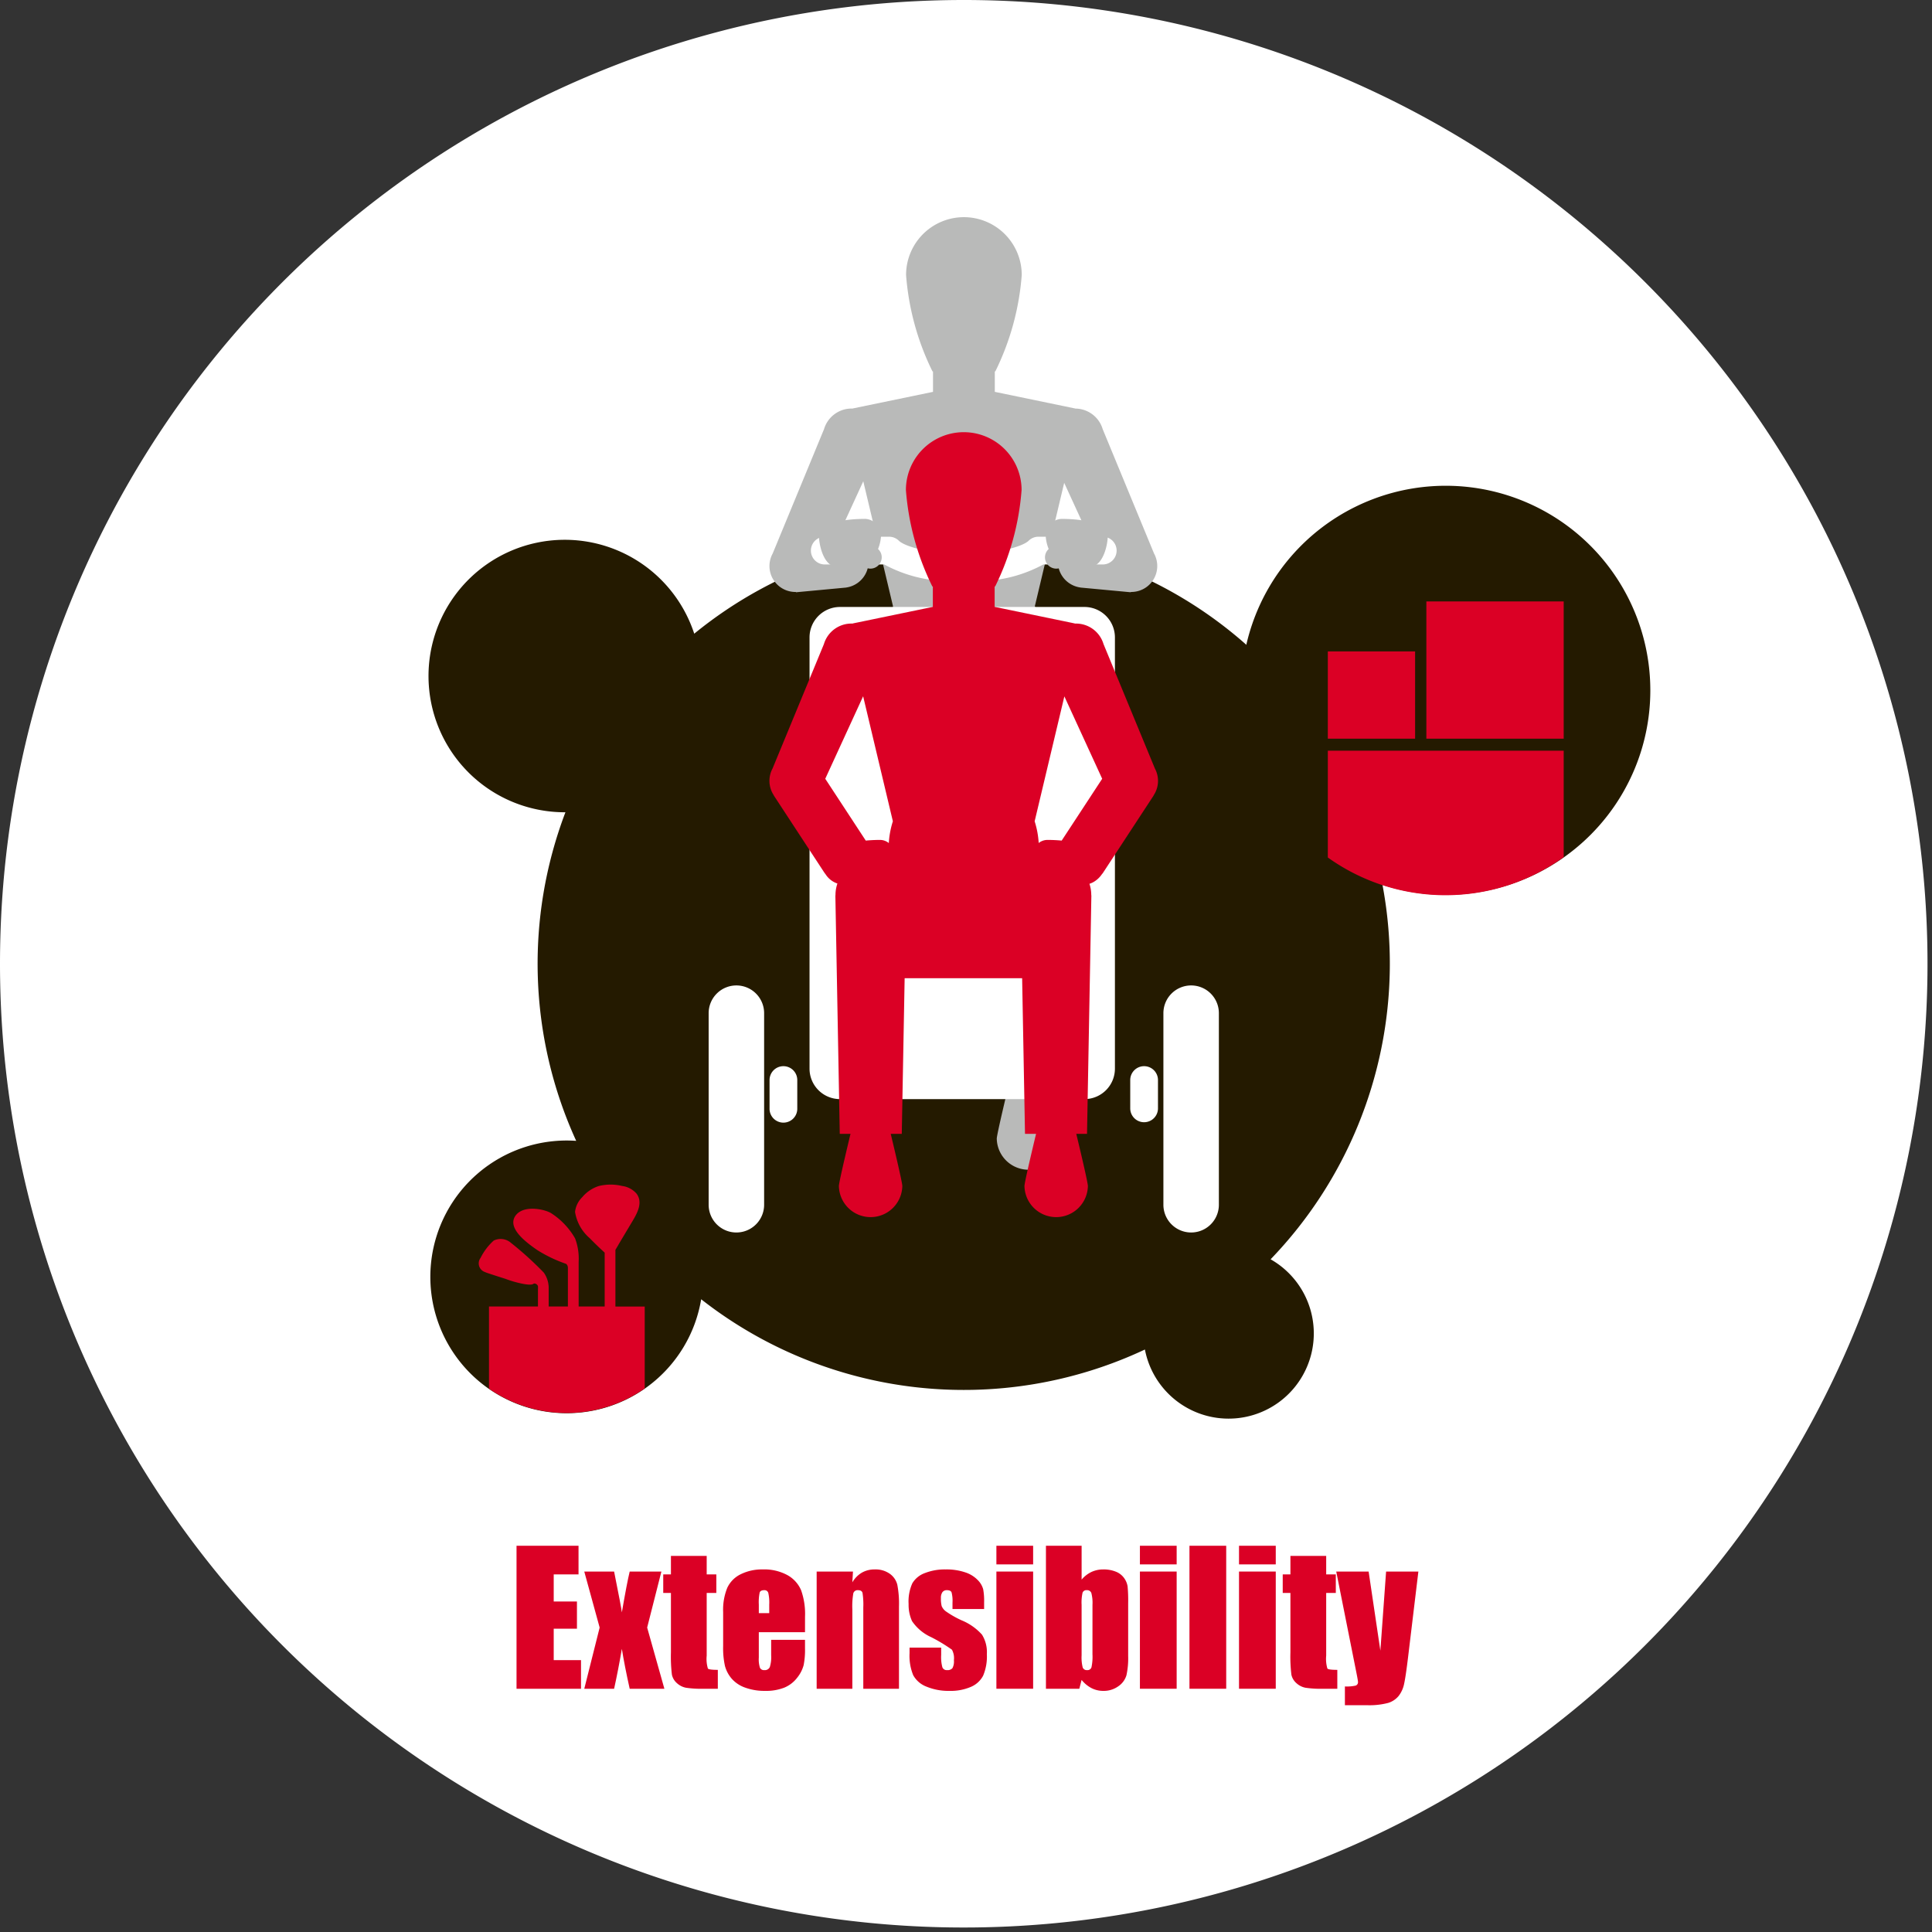 <svg xmlns="http://www.w3.org/2000/svg" viewBox="0 0 161 161"><rect x="0" y="0" width="161" height="161" fill="#333333" stroke="none"/><path d="M0,80.312A80.313,80.313,0,1,0,80.311,0,80.316,80.316,0,0,0,0,80.312Z" style="fill:#fff"/><path d="M43.044,128.813h5.167V131.198H46.143v2.26h1.936v2.267H46.143V138.345h2.274v2.385h-5.373Z" style="fill:#db0025"/><path d="M55.116,130.963l-1.186,4.667,1.436,5.101H52.475q-.431-1.933-.653-3.327-.297,1.741-.646,3.327H48.69l1.281-5.101-1.281-4.667h2.486q.601,2.995.646,3.4.431-2.5.653-3.4Z" style="fill:#db0025"/><path d="M58.891,129.66V131.198h.803v1.546h-.803v5.226a2.805,2.805,0,0,0,.1,1.075c.066.074.342.11.828.11v1.575H58.62a8.606,8.606,0,0,1-1.45-.084,1.546,1.546,0,0,1-.766-.39,1.296,1.296,0,0,1-.412-.699,12.435,12.435,0,0,1-.081-1.851v-4.961H55.27V131.198h.641v-1.538Z" style="fill:#db0025"/><path d="M67.084,136.019H63.234v2.112a2.351,2.351,0,0,0,.096.854.371.371,0,0,0,.368.191.447.447,0,0,0,.453-.254,2.778,2.778,0,0,0,.113-.982v-1.288H67.084v.721a6.45,6.45,0,0,1-.114,1.391,2.841,2.841,0,0,1-.533,1.038,2.6,2.6,0,0,1-1.064.828,4.118,4.118,0,0,1-1.615.276,4.691,4.691,0,0,1-1.663-.272,2.66,2.66,0,0,1-1.122-.747,2.708,2.708,0,0,1-.557-1.045,6.778,6.778,0,0,1-.154-1.66v-2.848a4.853,4.853,0,0,1,.346-2.021,2.38,2.38,0,0,1,1.134-1.134,3.999,3.999,0,0,1,1.811-.394,4.053,4.053,0,0,1,2.065.475,2.619,2.619,0,0,1,1.141,1.259,5.913,5.913,0,0,1,.327,2.205Zm-2.981-1.59v-.714a3.621,3.621,0,0,0-.08-.979.321.321,0,0,0-.332-.221c-.205,0-.334.063-.383.188a3.925,3.925,0,0,0-.073,1.012v.714Z" style="fill:#db0025"/><path d="M71.081,130.963l-.053.9a2.241,2.241,0,0,1,.792-.808,2.123,2.123,0,0,1,1.078-.269,2.042,2.042,0,0,1,1.251.361,1.6,1.6,0,0,1,.626.909,8.346,8.346,0,0,1,.14,1.829v6.845H71.941v-6.764a6.421,6.421,0,0,0-.065-1.229q-.067-.221-.369-.221a.366.366,0,0,0-.396.254,6.306,6.306,0,0,0-.082,1.358v6.602H68.055v-9.767Z" style="fill:#db0025"/><path d="M82.01,134.083H79.375v-.53a2.802,2.802,0,0,0-.078-.857c-.051-.12-.18-.181-.387-.181a.441.441,0,0,0-.375.166.814.814,0,0,0-.125.497,2.54,2.54,0,0,0,.062.659,1.044,1.044,0,0,0,.375.46,8.183,8.183,0,0,0,1.285.729,4.667,4.667,0,0,1,1.699,1.192,2.747,2.747,0,0,1,.406,1.626,4.081,4.081,0,0,1-.311,1.8,2.052,2.052,0,0,1-1.033.935,4.229,4.229,0,0,1-1.748.328,4.807,4.807,0,0,1-1.939-.354,2.117,2.117,0,0,1-1.107-.957,4.246,4.246,0,0,1-.303-1.826V137.3h2.635v.618a3.243,3.243,0,0,0,.1,1.023.385.385,0,0,0,.395.235.532.532,0,0,0,.441-.158,1.178,1.178,0,0,0,.125-.666,1.485,1.485,0,0,0-.162-.876,13.796,13.796,0,0,0-1.729-1.045,3.825,3.825,0,0,1-1.597-1.336,3.27,3.27,0,0,1-.287-1.424,3.69,3.69,0,0,1,.309-1.726,2.006,2.006,0,0,1,1.049-.857,4.528,4.528,0,0,1,1.719-.302,4.873,4.873,0,0,1,1.652.247,2.537,2.537,0,0,1,1.045.651,1.738,1.738,0,0,1,.441.751,5.339,5.339,0,0,1,.078,1.082Z" style="fill:#db0025"/><path d="M86.094,128.813v1.553H83.033v-1.553Zm0,2.149v9.767H83.033v-9.767Z" style="fill:#db0025"/><path d="M90.135,128.813v2.821a2.455,2.455,0,0,1,.82-.638,2.309,2.309,0,0,1,.982-.21,2.691,2.691,0,0,1,1.061.191,1.527,1.527,0,0,1,.685.537,1.628,1.628,0,0,1,.283.677,12.618,12.618,0,0,1,.048,1.413v4.402a6.566,6.566,0,0,1-.144,1.601,1.679,1.679,0,0,1-.673.913,2.08,2.08,0,0,1-1.26.387,2.133,2.133,0,0,1-.975-.229,2.595,2.595,0,0,1-.828-.686l-.191.738H87.162v-11.916Zm.905,4.924a3.198,3.198,0,0,0-.096-.99.367.367,0,0,0-.375-.232.339.339,0,0,0-.354.203,3.715,3.715,0,0,0-.081,1.02v4.21a3.362,3.362,0,0,0,.092,1.008.357.357,0,0,0,.365.221.347.347,0,0,0,.363-.228,4.155,4.155,0,0,0,.085-1.097Z" style="fill:#db0025"/><path d="M98.055,128.813v1.553h-3.062v-1.553Zm0,2.149v9.767h-3.062v-9.767Z" style="fill:#db0025"/><path d="M102.184,128.813v11.916h-3.062v-11.916Z" style="fill:#db0025"/><path d="M106.313,128.813v1.553h-3.062v-1.553Zm0,2.149v9.767h-3.062v-9.767Z" style="fill:#db0025"/><path d="M110.516,129.66V131.198h.802v1.546h-.802v5.226a2.839,2.839,0,0,0,.099,1.075q.1.111.828.11v1.575h-1.2a8.6,8.6,0,0,1-1.449-.084,1.546,1.546,0,0,1-.766-.39,1.296,1.296,0,0,1-.412-.699,12.293,12.293,0,0,1-.081-1.851v-4.961h-.641V131.198h.641v-1.538Z" style="fill:#db0025"/><path d="M118.198,130.963l-.85,7.066q-.202,1.678-.338,2.289a2.452,2.452,0,0,1-.453,1.008,1.826,1.826,0,0,1-.879.585,6.187,6.187,0,0,1-1.799.188h-1.804v-1.561a3.442,3.442,0,0,0,.892-.07.296.296,0,0,0,.199-.313q0-.117-.184-1.023l-1.629-8.17h2.699l.979,6.595.477-6.595Z" style="fill:#db0025"/><path d="M128.017,72.815a17.046,17.046,0,1,1,7.749-22.828A17.037,17.037,0,0,1,128.017,72.815Z" style="fill:#241a00"/><path d="M105.883,104.942A35.506,35.506,0,0,0,57.853,52.808a11.353,11.353,0,1,0-10.734,14.881,35.51,35.51,0,0,0,.897,27.382,11.362,11.362,0,1,0,10.415,13.201,35.479,35.479,0,0,0,36.978,4.188,7.101,7.101,0,1,0,10.474-7.519Z" style="fill:#241a00"/><path d="M96.171,46.128l-0-0.0 0-0L91.889,35.758a2.399,2.399,0,0,0-.186-.451L91.7,35.3h0a2.397,2.397,0,0,0-2.118-1.252v-.011L82.9,32.654V30.951h.043a21.87,21.87,0,0,0,2.202-8.034,4.819,4.819,0,0,0-9.639,0,21.888,21.888,0,0,0,2.201,8.034h.043v1.704l-6.681,1.382v.011a2.392,2.392,0,0,0-2.398,1.71L64.39,46.127l0.0 0-0.0 0a2.162,2.162,0,0,0,1.934,3.204l.004.025,4.071-.381c.025-.002.049-.004.074-.007l.045-.004-.001-.004a2.171,2.171,0,1,0-.618-4.298l-.053.005,2.094-4.561L74.418,50.522l-0.0.001h-.001a30.002,30.002,0,0,0-.668,4.807,2.934,2.934,0,0,0-1.94,2.768h-.01l.366,22.353h.895s-.967,5.848-.967,6.359c0,2.107,1.184,3.816,2.642,3.816,1.46,0,2.643-1.709,2.643-3.816,0-.512-.966-6.359-.966-6.359h.921l.28-17.071a3.219,3.219,0,0,0,1.241-.86c.475-.005.967-.01,1.473-.01.306,0,.606.002.903.005l1.519,6.075.36,21.95h.921s-.966,3.996-.966,4.346a2.643,2.643,0,0,0,5.285,0c0-.349-.967-4.346-.967-4.346h.895l.366-22.353h-.01a2.929,2.929,0,0,0-.066-.602l.023-.005-1.216-6.734a2.342,2.342,0,0,0,.043-.413c-.065.039-.829-9.563-1.181-9.909h0l-0-.001,2.447-10.287,2.034,4.43-.053-.005A2.155,2.155,0,0,0,89.3,44.89a2.173,2.173,0,0,0,.743,4.069l-.001.004.045.004c.025.003.049.005.074.007l4.071.381.004-.025a2.162,2.162,0,0,0,1.934-3.204Z" style="fill:#b9bab9"/><path d="M87.419,60.372c0,.021-.005.038-.005.059C87.417,60.43,87.419,60.415,87.419,60.372Z" style="fill:#b9bab9"/><path d="M61.365,82.12a2.311,2.311,0,0,0-2.311,2.311V100.396a2.311,2.311,0,1,0,4.623,0V84.431A2.311,2.311,0,0,0,61.365,82.12Z" style="fill:#fff"/><path d="M86.942,47.039h4.954a1.156,1.156,0,0,0,0-2.312H86.533a1.157,1.157,0,0,0-.813.334c-.457.452-2.437,1.089-5.407,1.089-2.969,0-4.949-.637-5.407-1.089a1.157,1.157,0,0,0-.813-.334H68.731a1.156,1.156,0,0,0,0,2.312h4.954a11.457,11.457,0,0,0,5.473,1.388v2.154H69.992a2.538,2.538,0,0,0-2.531,2.531v35.949a2.538,2.538,0,0,0,2.531,2.531H90.379a2.538,2.538,0,0,0,2.531-2.531v-35.949a2.538,2.538,0,0,0-2.531-2.531H81.469v-2.154A11.458,11.458,0,0,0,86.942,47.039Z" style="fill:#fff"/><path d="M65.285,88.848A1.156,1.156,0,0,0,64.129,90.004V92.363a1.156,1.156,0,1,0,2.311,0V90.004A1.156,1.156,0,0,0,65.285,88.848Z" style="fill:#fff"/><path d="M99.261,82.12A2.311,2.311,0,0,0,96.95,84.431V100.396a2.311,2.311,0,1,0,4.623,0V84.431A2.311,2.311,0,0,0,99.261,82.12Z" style="fill:#fff"/><path d="M95.342,88.848a1.156,1.156,0,0,0-1.156,1.156V92.363a1.156,1.156,0,1,0,2.312,0V90.004A1.156,1.156,0,0,0,95.342,88.848Z" style="fill:#fff"/><path d="M96.243,64.046l-0-0h0L91.961,53.676a2.391,2.391,0,0,0-2.392-1.71V51.955l-6.682-1.382v-1.703h.043a21.874,21.874,0,0,0,2.202-8.035,4.819,4.819,0,0,0-9.639,0,21.89,21.89,0,0,0,2.201,8.035h.043v1.703L71.057,51.955v.011a2.392,2.392,0,0,0-2.398,1.71L64.378,64.045h0l-0.0 0a2.17,2.17,0,0,0,.111,2.236l-.008.005,4.272,6.522.011-.007a1.877,1.877,0,0,0,1.02.826,2.94,2.94,0,0,0-.16.982h-.01l.366,19.88h.895s-.967,3.997-.967,4.346a2.643,2.643,0,0,0,5.285,0c0-.35-.966-4.346-.966-4.346h.921l.239-12.97h9.791l.239,12.97h.921s-.966,3.996-.966,4.346a2.643,2.643,0,0,0,5.285,0c0-.349-.967-4.346-.967-4.346h.895L90.948,74.611H90.938a2.945,2.945,0,0,0-.151-.961,2.085,2.085,0,0,0,.294-.122,2.15,2.15,0,0,0,.776-.725l.011.007,4.272-6.522-.008-.005A2.17,2.17,0,0,0,96.243,64.046ZM71.928,58.023l2.478,10.417-0.0.001h-.001a7.416,7.416,0,0,0-.338,1.813,1.177,1.177,0,0,0-.739-.261c-.386,0-.787.02-1.181.056l-3.375-5.152ZM88.474,70.049c-.394-.037-.795-.056-1.181-.056a1.178,1.178,0,0,0-.735.257,7.381,7.381,0,0,0-.338-1.81h.001l-0-.001,2.476-10.408,3.152,6.866Z" style="fill:#db0025"/><path d="M88.444,43.241a1.392,1.392,0,0,0-1.303,1.409,3.464,3.464,0,0,0,.249,1.103.936.936,0,0,0-.308.689.945.945,0,0,0,.945.945.934.934,0,0,0,.628-.25,4.35,4.35,0,0,0,2.475.047c.872-.331,1.183-1.853,1.183-2.534C92.313,43.581,90.203,43.241,88.444,43.241Z" style="fill:#b9bab9"/><path d="M73.17,45.752a3.464,3.464,0,0,0,.249-1.103,1.392,1.392,0,0,0-1.303-1.409c-1.759,0-3.869.341-3.869,1.409,0,.682.311,2.203,1.183,2.534a4.35,4.35,0,0,0,2.475-.047.934.934,0,0,0,.628.25.945.945,0,0,0,.945-.945A.936.936,0,0,0,73.17,45.752Z" style="fill:#b9bab9"/><circle cx="80.313" cy="80.314" r="68.03" transform="translate(-3.853 4.048) rotate(-2.82)" style="fill:none"/><rect x="110.653" y="54.284" width="7.272" height="7.273" style="fill:#db0025"/><polygon points="130.308 50.119 118.863 50.119 118.863 53.348 118.863 61.557 130.308 61.557 130.308 50.119" style="fill:#db0025"/><path d="M110.653,62.56v8.898a16.868,16.868,0,0,0,19.655-.029V62.56Z" style="fill:#db0025"/><path d="M53.727,115.704v-6.827h-2.442v-4.722c.097-.164.191-.319.285-.487.389-.656.782-1.309,1.172-1.965.391-.661.838-1.513.305-2.23a1.918,1.918,0,0,0-1.196-.641,4.123,4.123,0,0,0-1.954.004,3.001,3.001,0,0,0-1.374.926,2.029,2.029,0,0,0-.602,1.226,3.614,3.614,0,0,0,1.224,2.195c.6.621,1.168,1.132,1.245,1.205v4.488H48.221v-3.726a4.75,4.75,0,0,0-.298-1.952,6.081,6.081,0,0,0-1.964-2.08c-.519-.349-2.403-.77-3.039.247-.634,1.022.963,2.195,1.857,2.81a11.468,11.468,0,0,0,2.357,1.132c.203.08.191.368.191.368v3.2H45.723v-1.467a2.227,2.227,0,0,0-.405-1.355,27.892,27.892,0,0,0-2.735-2.479,1.306,1.306,0,0,0-1.442-.192,4.856,4.856,0,0,0-1.096,1.448.757.757,0,0,0,.267,1.13,3.532,3.532,0,0,0,.465.176c.443.149.89.291,1.335.431a8.942,8.942,0,0,0,1.554.435c.185.029.624.108.792-.021.105-.075.376.056.376.247v.179h-.004v1.467H40.749v6.851A11.363,11.363,0,0,0,53.727,115.704Z" style="fill:#db0025"/></svg>